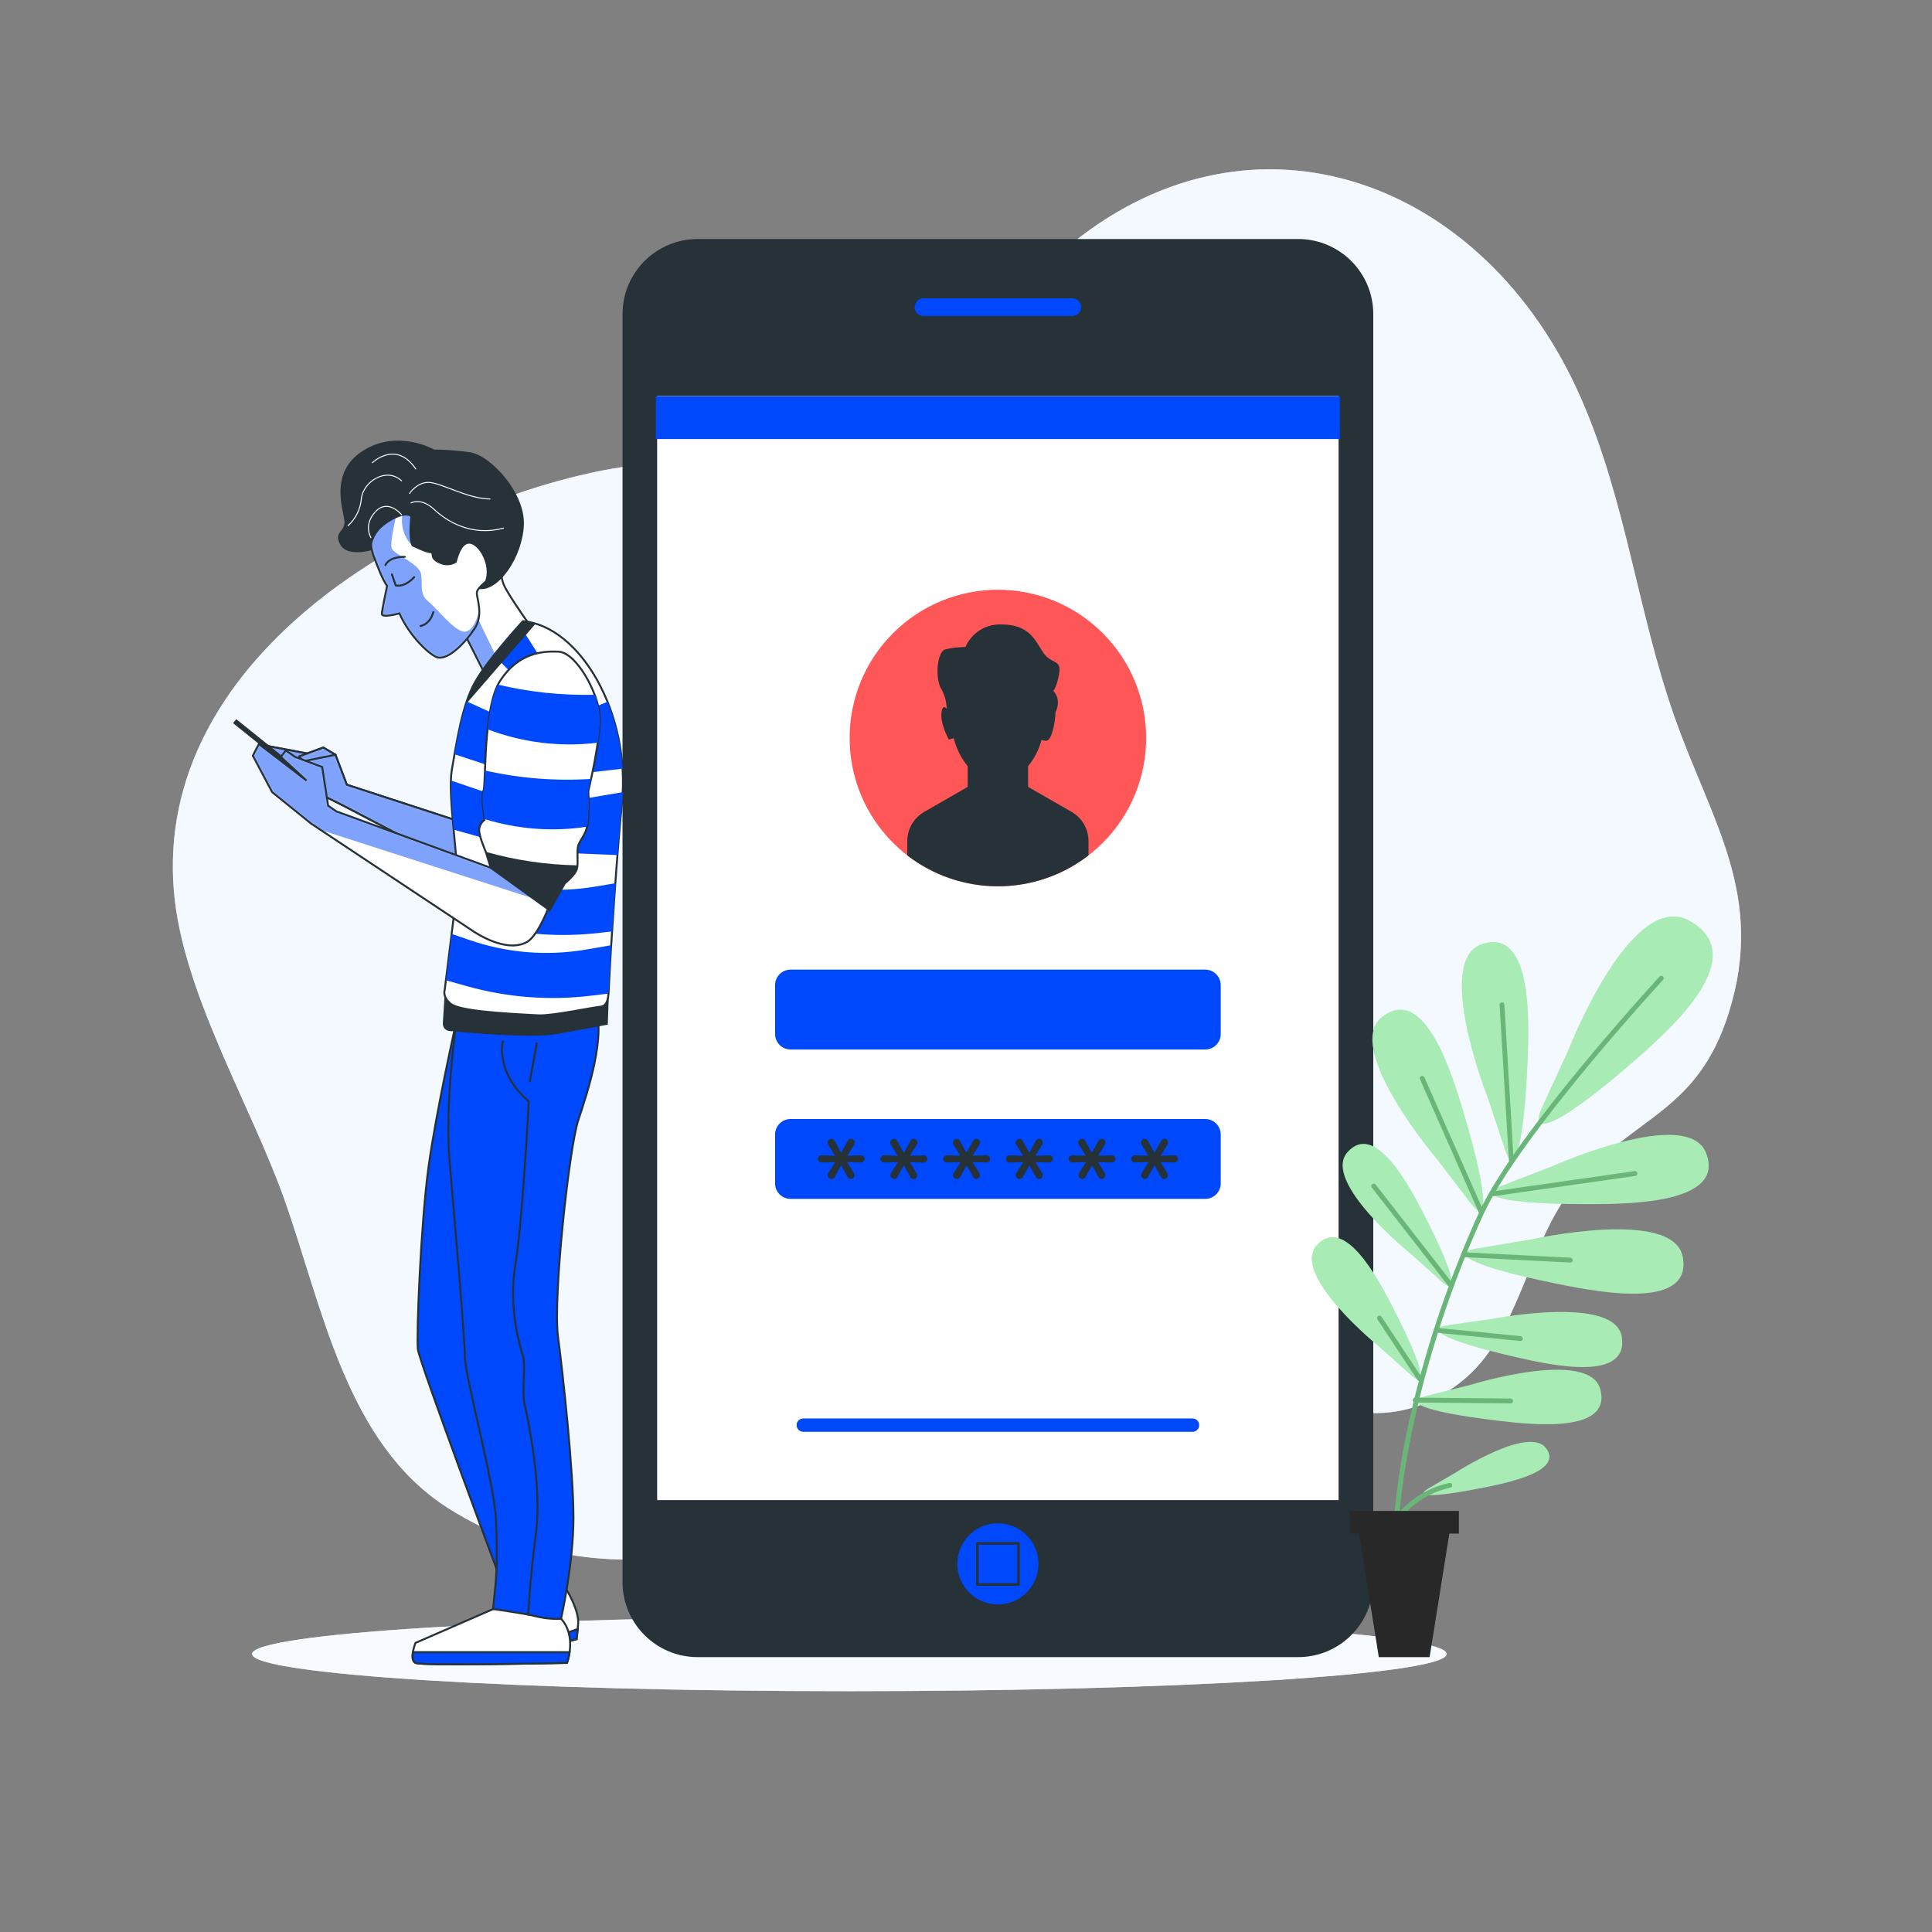 <svg width="1000" height="1000" viewBox="0 0 1000 1000" fill="none" xmlns="http://www.w3.org/2000/svg">
<rect x="0" y="0" width="1000" height="1000" fill="#808080" stroke="none"/>
<path d="M818.26 206C768.5 92.54 649.06 49.82 554.82 126C518.02 155.72 495.06 203.02 450 222C407.72 239.8 354.16 234.56 308.44 244.2C211.08 264.6 80 342 90 461.26C94.38 513.5 129.62 571.52 147.04 620.4C167.04 676.64 179.04 747 231.98 780.62C322.74 838.34 432.22 791.16 513.98 744.62C557.98 719.6 582.2 704.22 629.58 712.8C673.44 720.8 712.94 748.8 755.8 715.58C787.98 690.64 790.64 640.1 817.66 610.42C848.1 576.98 878.96 574.56 894.78 524.3C913.96 463.32 885.7 425.22 866.6 370.74C847.5 316.26 841.7 259.38 818.26 206Z" fill="#D9E6FF"/>
<g opacity="0.7">
<path d="M818.26 206C768.5 92.54 649.06 49.82 554.82 126C518.02 155.72 495.06 203.02 450 222C407.72 239.8 354.16 234.56 308.44 244.2C211.08 264.6 80 342 90 461.26C94.38 513.5 129.62 571.52 147.04 620.4C167.04 676.64 179.04 747 231.98 780.62C322.74 838.34 432.22 791.16 513.98 744.62C557.98 719.6 582.2 704.22 629.58 712.8C673.44 720.8 712.94 748.8 755.8 715.58C787.98 690.64 790.64 640.1 817.66 610.42C848.1 576.98 878.96 574.56 894.78 524.3C913.96 463.32 885.7 425.22 866.6 370.74C847.5 316.26 841.7 259.38 818.26 206Z" fill="white"/>
</g>
<path d="M439.62 875.36C610.364 875.36 748.78 866.737 748.78 856.1C748.78 845.463 610.364 836.84 439.62 836.84C268.876 836.84 130.46 845.463 130.46 856.1C130.46 866.737 268.876 875.36 439.62 875.36Z" fill="#D9E6FF"/>
<path opacity="0.8" d="M439.62 875.36C610.364 875.36 748.78 866.737 748.78 856.1C748.78 845.463 610.364 836.84 439.62 836.84C268.876 836.84 130.46 845.463 130.46 856.1C130.46 866.737 268.876 875.36 439.62 875.36Z" fill="white"/>
<path d="M671.94 123.72H361.08C339.618 123.72 322.22 141.118 322.22 162.58V818.86C322.22 840.322 339.618 857.72 361.08 857.72H671.94C693.402 857.72 710.8 840.322 710.8 818.86V162.58C710.8 141.118 693.402 123.72 671.94 123.72Z" fill="#263238"/>
<path d="M693.52 204.319H339.479V777.119H693.52V204.319Z" fill="white" stroke="#263238" stroke-width="1.337" stroke-miterlimit="10"/>
<path d="M570.773 436.263C600.741 406.295 600.741 357.705 570.773 327.737C540.804 297.768 492.215 297.768 462.246 327.737C432.277 357.705 432.277 406.295 462.246 436.263C492.215 466.232 540.804 466.232 570.773 436.263Z" fill="#FF5757"/>
<path d="M617.259 741.099H415.779C415.326 741.102 414.876 741.015 414.457 740.843C414.037 740.672 413.656 740.419 413.334 740.099C413.012 739.779 412.757 739.399 412.583 738.98C412.409 738.562 412.319 738.113 412.319 737.659C412.317 737.204 412.404 736.753 412.577 736.332C412.75 735.911 413.005 735.529 413.327 735.207C413.649 734.885 414.031 734.63 414.452 734.457C414.873 734.284 415.324 734.197 415.779 734.199H617.259C617.713 734.199 618.162 734.289 618.58 734.463C618.999 734.637 619.379 734.892 619.699 735.214C620.019 735.535 620.272 735.917 620.443 736.337C620.615 736.756 620.702 737.206 620.699 737.659C620.699 738.572 620.337 739.447 619.692 740.092C619.047 740.737 618.172 741.099 617.259 741.099Z" fill="#0048FC"/>
<path d="M623.82 501.88H409.2C404.77 501.88 401.18 505.471 401.18 509.9V535.2C401.18 539.629 404.77 543.22 409.2 543.22H623.82C628.249 543.22 631.84 539.629 631.84 535.2V509.9C631.84 505.471 628.249 501.88 623.82 501.88Z" fill="#0048FC"/>
<path d="M623.82 579.2H409.2C404.77 579.2 401.18 582.791 401.18 587.22V612.52C401.18 616.95 404.77 620.54 409.2 620.54H623.82C628.249 620.54 631.84 616.95 631.84 612.52V587.22C631.84 582.791 628.249 579.2 623.82 579.2Z" fill="#0048FC"/>
<path d="M554.72 420.28L532.14 407.28V396.54C535.41 392.584 537.778 387.964 539.08 383C539.857 383.276 540.675 383.418 541.5 383.42C544.3 383.42 546.08 374.74 546.38 368.54C549.64 361.64 545.2 357.6 545.2 357.6C545.2 357.6 547.04 355.76 548.26 348.38C549.48 341 543.96 344.08 539.66 337.32C535.36 330.56 532.28 323.2 518.16 323.2C514.269 323.072 510.43 324.117 507.142 326.2C503.853 328.284 501.267 331.308 499.72 334.88C496.205 334.893 492.703 335.302 489.28 336.1C484.96 337.32 483.74 351.46 487.42 357C489.067 360.028 489.947 363.413 489.98 366.86C489 365.66 487.98 365.34 487.42 368.06C486.2 374.2 491.12 382.8 491.12 382.8L493.66 382.08C494.94 387.385 497.409 392.329 500.88 396.54V407.28L478.3 420.28C475.663 421.802 473.473 423.992 471.949 426.628C470.426 429.264 469.623 432.255 469.62 435.3V442.74C483.049 453.114 499.54 458.742 516.51 458.742C533.48 458.742 549.971 453.114 563.4 442.74V435.3C563.402 432.254 562.6 429.262 561.076 426.625C559.552 423.988 557.36 421.799 554.72 420.28Z" fill="#263238"/>
<path d="M430.399 610.26C429.882 610.253 429.387 610.045 429.019 609.68C428.823 609.504 428.665 609.288 428.559 609.047C428.452 608.805 428.397 608.544 428.399 608.28C428.405 607.919 428.509 607.567 428.699 607.26L432.299 601.5L425.279 601.72C425.015 601.736 424.75 601.697 424.502 601.604C424.253 601.511 424.028 601.366 423.839 601.18C423.513 600.814 423.333 600.34 423.333 599.85C423.333 599.359 423.513 598.886 423.839 598.52C424.024 598.327 424.248 598.176 424.497 598.08C424.746 597.983 425.013 597.942 425.279 597.96L432.199 598.22L428.639 592.48C428.446 592.167 428.342 591.808 428.339 591.44C428.337 591.176 428.392 590.915 428.499 590.673C428.605 590.432 428.763 590.216 428.959 590.04C429.327 589.675 429.822 589.467 430.339 589.46C430.68 589.462 431.013 589.561 431.3 589.745C431.587 589.929 431.815 590.191 431.959 590.5L435.379 596.68L438.759 590.54C438.92 590.212 439.167 589.935 439.473 589.737C439.78 589.54 440.135 589.43 440.499 589.42C440.752 589.421 441.002 589.475 441.233 589.579C441.463 589.682 441.67 589.832 441.839 590.02C442.206 590.401 442.408 590.911 442.399 591.44C442.398 591.784 442.309 592.121 442.139 592.42L438.519 598.22L445.539 597.96C445.806 597.942 446.073 597.983 446.322 598.08C446.571 598.176 446.795 598.327 446.979 598.52C447.32 598.874 447.507 599.349 447.499 599.84C447.498 600.336 447.313 600.813 446.979 601.18C446.791 601.366 446.565 601.511 446.317 601.604C446.069 601.697 445.804 601.736 445.539 601.72L438.479 601.5L441.999 607.2C442.197 607.518 442.301 607.885 442.299 608.26C442.299 608.79 442.089 609.299 441.714 609.674C441.338 610.049 440.83 610.26 440.299 610.26C439.956 610.255 439.622 610.151 439.338 609.959C439.054 609.767 438.832 609.496 438.699 609.18L435.359 603.18L432.039 609.18C431.892 609.494 431.661 609.76 431.372 609.951C431.082 610.142 430.746 610.249 430.399 610.26Z" fill="#263238"/>
<path d="M462.84 610.26C462.322 610.253 461.827 610.045 461.46 609.68C461.263 609.504 461.106 609.288 460.999 609.047C460.892 608.805 460.838 608.544 460.84 608.28C460.846 607.919 460.95 607.567 461.14 607.26L464.74 601.5L457.74 601.72C457.473 601.732 457.206 601.691 456.955 601.598C456.704 601.505 456.475 601.363 456.28 601.18C456.014 600.906 455.837 600.559 455.772 600.183C455.707 599.807 455.756 599.42 455.914 599.073C456.071 598.726 456.33 598.434 456.655 598.235C456.981 598.037 457.359 597.941 457.74 597.96L464.64 598.22L461.08 592.48C460.886 592.167 460.782 591.808 460.78 591.44C460.778 591.176 460.832 590.915 460.939 590.673C461.046 590.432 461.203 590.216 461.4 590.04C461.767 589.675 462.262 589.467 462.78 589.46C463.121 589.462 463.454 589.561 463.741 589.745C464.027 589.929 464.256 590.191 464.4 590.5L467.82 596.68L471.2 590.54C471.36 590.212 471.607 589.935 471.914 589.737C472.22 589.54 472.575 589.43 472.94 589.42C473.193 589.419 473.444 589.472 473.675 589.575C473.906 589.679 474.112 589.83 474.28 590.02C474.465 590.207 474.612 590.428 474.711 590.672C474.811 590.916 474.861 591.177 474.86 591.44C474.853 591.785 474.756 592.123 474.58 592.42L470.96 598.22L478 598C478.263 597.982 478.527 598.023 478.773 598.12C479.019 598.217 479.24 598.367 479.42 598.56C479.761 598.914 479.948 599.389 479.94 599.88C479.939 600.376 479.753 600.853 479.42 601.22C479.235 601.406 479.013 601.55 478.768 601.643C478.523 601.736 478.261 601.776 478 601.76L470.92 601.54L474.44 607.24C474.637 607.558 474.741 607.925 474.74 608.3C474.74 608.83 474.529 609.339 474.154 609.714C473.779 610.089 473.27 610.3 472.74 610.3C472.397 610.295 472.063 610.191 471.779 609.999C471.494 609.807 471.272 609.536 471.14 609.22L467.8 603.22L464.48 609.22C464.327 609.526 464.094 609.785 463.805 609.968C463.516 610.151 463.182 610.252 462.84 610.26Z" fill="#263238"/>
<path d="M495.3 610.26C494.775 610.258 494.272 610.049 493.9 609.68C493.703 609.504 493.546 609.288 493.439 609.047C493.332 608.805 493.278 608.544 493.28 608.28C493.286 607.919 493.39 607.567 493.58 607.26L497.18 601.5L490.18 601.72C489.803 601.735 489.43 601.637 489.109 601.44C488.787 601.242 488.532 600.953 488.376 600.61C488.219 600.267 488.168 599.885 488.229 599.513C488.291 599.14 488.461 598.795 488.72 598.52C488.909 598.327 489.137 598.178 489.389 598.081C489.641 597.984 489.911 597.943 490.18 597.96L497.08 598.22L493.52 592.48C493.326 592.167 493.222 591.808 493.22 591.44C493.226 591.177 493.284 590.919 493.391 590.678C493.497 590.438 493.65 590.221 493.84 590.04C494.212 589.67 494.715 589.462 495.24 589.46C495.577 589.466 495.906 589.567 496.189 589.751C496.472 589.934 496.697 590.194 496.84 590.5L500.26 596.68L503.64 590.54C503.8 590.212 504.047 589.935 504.354 589.737C504.66 589.54 505.015 589.43 505.38 589.42C505.633 589.419 505.884 589.472 506.115 589.575C506.346 589.679 506.552 589.83 506.72 590.02C506.905 590.207 507.052 590.428 507.151 590.672C507.251 590.916 507.301 591.177 507.3 591.44C507.293 591.785 507.196 592.123 507.02 592.42L503.4 598.22L510.44 597.96C510.699 597.934 510.96 597.964 511.206 598.048C511.453 598.131 511.678 598.267 511.868 598.445C512.057 598.623 512.206 598.84 512.305 599.08C512.404 599.321 512.45 599.58 512.44 599.84C512.444 600.333 512.266 600.81 511.94 601.18C511.751 601.366 511.526 601.511 511.278 601.604C511.029 601.697 510.764 601.737 510.5 601.72L503.44 601.5L506.94 607.2C507.137 607.518 507.241 607.886 507.24 608.26C507.234 608.523 507.176 608.781 507.069 609.022C506.963 609.262 506.81 609.479 506.62 609.66C506.446 609.847 506.236 609.997 506.002 610.1C505.768 610.203 505.515 610.258 505.26 610.26C504.92 610.254 504.589 610.149 504.308 609.957C504.027 609.765 503.809 609.495 503.68 609.18L500.32 603.18L497 609.18C496.85 609.504 496.61 609.778 496.309 609.97C496.007 610.162 495.657 610.262 495.3 610.26Z" fill="#263238"/>
<path d="M527.74 610.26C527.215 610.258 526.712 610.049 526.34 609.68C525.963 609.311 525.747 608.808 525.74 608.28C525.733 607.92 525.831 607.566 526.02 607.26L529.62 601.5L522.62 601.72C522.353 601.732 522.086 601.691 521.835 601.598C521.584 601.505 521.355 601.363 521.16 601.18C520.833 600.814 520.653 600.34 520.653 599.85C520.653 599.36 520.833 598.886 521.16 598.52C521.353 598.333 521.582 598.188 521.833 598.091C522.083 597.995 522.351 597.95 522.62 597.96L529.54 598.22L526 592.48C525.806 592.167 525.702 591.808 525.7 591.44C525.706 591.177 525.764 590.919 525.87 590.678C525.977 590.438 526.129 590.221 526.32 590.04C526.692 589.67 527.195 589.462 527.72 589.46C528.06 589.462 528.394 589.561 528.68 589.745C528.967 589.929 529.196 590.191 529.34 590.5L532.74 596.68L536.12 590.54C536.28 590.212 536.527 589.935 536.834 589.737C537.14 589.54 537.495 589.43 537.86 589.42C538.113 589.419 538.363 589.472 538.594 589.575C538.825 589.679 539.032 589.83 539.2 590.02C539.385 590.207 539.532 590.428 539.631 590.672C539.731 590.916 539.781 591.177 539.78 591.44C539.773 591.785 539.676 592.123 539.5 592.42L535.88 598.22L542.92 597.96C543.178 597.934 543.44 597.964 543.686 598.048C543.932 598.131 544.158 598.267 544.347 598.445C544.537 598.623 544.686 598.84 544.785 599.08C544.884 599.321 544.929 599.58 544.92 599.84C544.924 600.333 544.746 600.81 544.42 601.18C544.231 601.366 544.006 601.511 543.757 601.604C543.509 601.697 543.244 601.737 542.98 601.72L535.92 601.5L539.42 607.2C539.617 607.518 539.721 607.886 539.72 608.26C539.722 608.524 539.667 608.785 539.56 609.027C539.453 609.268 539.296 609.484 539.1 609.66C538.926 609.847 538.715 609.997 538.481 610.1C538.248 610.203 537.995 610.258 537.74 610.26C537.4 610.254 537.069 610.149 536.788 609.957C536.507 609.765 536.289 609.495 536.16 609.18L532.8 603.18L529.48 609.18C529.327 609.51 529.081 609.789 528.772 609.981C528.462 610.173 528.104 610.27 527.74 610.26Z" fill="#263238"/>
<path d="M560.18 610.26C559.655 610.258 559.153 610.049 558.78 609.68C558.47 609.366 558.273 608.959 558.219 608.521C558.164 608.083 558.256 607.64 558.48 607.26L562.06 601.5L555.06 601.72C554.793 601.732 554.526 601.691 554.275 601.598C554.025 601.505 553.795 601.363 553.6 601.18C553.274 600.814 553.094 600.34 553.094 599.85C553.094 599.36 553.274 598.886 553.6 598.52C553.793 598.333 554.022 598.188 554.273 598.091C554.524 597.995 554.792 597.95 555.06 597.96L561.98 598.22L558.42 592.48C558.226 592.167 558.123 591.808 558.12 591.44C558.128 590.912 558.343 590.409 558.72 590.04C559.093 589.67 559.595 589.462 560.12 589.46C560.461 589.462 560.794 589.561 561.081 589.745C561.368 589.929 561.596 590.191 561.74 590.5L565.14 596.68L568.52 590.54C568.68 590.212 568.927 589.935 569.234 589.737C569.541 589.54 569.895 589.43 570.26 589.42C570.516 589.419 570.77 589.471 571.004 589.575C571.238 589.678 571.448 589.83 571.62 590.02C571.987 590.401 572.188 590.911 572.18 591.44C572.173 591.785 572.076 592.123 571.9 592.42L568.28 598.22L575.32 597.96C575.579 597.934 575.84 597.964 576.087 598.048C576.333 598.131 576.558 598.267 576.748 598.445C576.937 598.623 577.087 598.84 577.185 599.08C577.284 599.321 577.33 599.58 577.32 599.84C577.324 600.333 577.146 600.81 576.82 601.18C576.632 601.366 576.406 601.511 576.158 601.604C575.91 601.697 575.645 601.737 575.38 601.72L568.32 601.5L571.82 607.2C572.017 607.518 572.121 607.886 572.12 608.26C572.122 608.524 572.068 608.785 571.961 609.027C571.854 609.268 571.697 609.484 571.5 609.66C571.326 609.847 571.116 609.997 570.882 610.1C570.648 610.203 570.396 610.258 570.14 610.26C569.8 610.254 569.469 610.149 569.188 609.957C568.907 609.765 568.689 609.495 568.56 609.18L565.2 603.18L561.88 609.18C561.73 609.504 561.49 609.778 561.189 609.97C560.887 610.162 560.537 610.262 560.18 610.26Z" fill="#263238"/>
<path d="M592.62 610.26C592.102 610.253 591.608 610.045 591.24 609.68C591.043 609.504 590.886 609.288 590.779 609.047C590.673 608.805 590.618 608.544 590.62 608.28C590.626 607.919 590.73 607.567 590.92 607.26L594.5 601.5L587.5 601.72C587.243 601.739 586.984 601.705 586.741 601.619C586.497 601.533 586.274 601.397 586.086 601.22C585.898 601.044 585.749 600.83 585.648 600.592C585.547 600.354 585.497 600.098 585.5 599.84C585.499 599.595 585.546 599.353 585.639 599.126C585.731 598.9 585.868 598.694 586.04 598.52C586.224 598.327 586.449 598.176 586.698 598.08C586.947 597.983 587.214 597.942 587.48 597.96L594.4 598.22L590.84 592.48C590.647 592.167 590.543 591.808 590.54 591.44C590.548 590.912 590.763 590.409 591.14 590.04C591.513 589.67 592.015 589.462 592.54 589.46C592.881 589.462 593.214 589.561 593.501 589.745C593.788 589.929 594.016 590.191 594.16 590.5L597.56 596.68L600.96 590.54C601.119 590.215 601.363 589.94 601.666 589.743C601.968 589.545 602.319 589.434 602.68 589.42C602.936 589.419 603.19 589.471 603.424 589.575C603.659 589.678 603.868 589.83 604.04 590.02C604.407 590.401 604.609 590.911 604.6 591.44C604.599 591.784 604.51 592.121 604.34 592.42L600.72 598.22L607.74 597.96C608.007 597.942 608.274 597.983 608.523 598.08C608.771 598.176 608.996 598.327 609.18 598.52C609.521 598.874 609.708 599.349 609.7 599.84C609.699 600.336 609.514 600.813 609.18 601.18C608.992 601.366 608.766 601.511 608.518 601.604C608.27 601.697 608.005 601.737 607.74 601.72L600.68 601.5L604.18 607.2C604.377 607.518 604.481 607.886 604.48 608.26C604.473 608.788 604.257 609.291 603.88 609.66C603.516 610.032 603.021 610.247 602.5 610.26C602.16 610.254 601.829 610.149 601.548 609.957C601.268 609.765 601.049 609.495 600.92 609.18L597.56 603.18L594.24 609.18C594.096 609.492 593.869 609.758 593.583 609.949C593.297 610.14 592.964 610.247 592.62 610.26Z" fill="#263238"/>
<g style="mix-blend-mode:multiply">
<path d="M693.52 205.08H339.479V227.26H693.52V205.08Z" fill="#0048FC"/>
</g>
<path d="M555 164.219H478C476.61 164.219 475.277 163.667 474.295 162.684C473.312 161.702 472.76 160.369 472.76 158.979C472.76 157.59 473.312 156.257 474.295 155.274C475.277 154.291 476.61 153.739 478 153.739H555C556.389 153.739 557.722 154.291 558.705 155.274C559.688 156.257 560.24 157.59 560.24 158.979C560.24 160.369 559.688 161.702 558.705 162.684C557.722 163.667 556.389 164.219 555 164.219Z" fill="#0048FC" stroke="#263238" stroke-width="1.337" stroke-linecap="round" stroke-linejoin="round"/>
<path d="M537.5 809.48C537.504 805.325 536.275 801.262 533.969 797.805C531.663 794.349 528.384 791.654 524.546 790.062C520.708 788.47 516.483 788.053 512.408 788.863C508.333 789.672 504.589 791.673 501.651 794.611C498.713 797.549 496.712 801.293 495.903 805.368C495.093 809.443 495.51 813.668 497.102 817.506C498.694 821.344 501.389 824.623 504.845 826.929C508.302 829.235 512.365 830.464 516.52 830.46C522.083 830.455 527.416 828.243 531.349 824.309C535.283 820.376 537.495 815.043 537.5 809.48Z" fill="#0048FC"/>
<path d="M527.16 798.84H505.88V820.12H527.16V798.84Z" fill="#0048FC" stroke="#263238" stroke-width="1.337" stroke-linecap="round" stroke-linejoin="round"/>
<path d="M770 568C770 568 742.12 497.16 766.94 488.74C792.78 479.96 791.64 526.74 790.64 549.54C788.54 598.26 783.16 607.32 779.14 595.42L770 568ZM761.62 623.26C769.28 633.26 771.44 622.9 757.62 576.12C751.14 554.12 737.06 509.62 715.46 526.32C694.72 542.32 744.08 600.32 744.08 600.32L761.62 623.26ZM746.82 663.86C754.12 670.34 754.26 662.16 736.92 628.38C728.78 612.56 711.56 580.54 697.46 596.38C683.92 611.66 730.06 648.8 730.06 648.8L746.82 663.86ZM730.82 712.14C738.12 718.64 738.26 710.44 720.92 676.68C712.78 660.86 695.56 628.82 681.46 644.68C668 660 714 697.14 714 697.14L730.82 712.14ZM777.02 613.86C765.34 618.42 774.62 623.38 823.4 623.24C846.28 623.24 893 622.2 883.04 596.78C873.5 572.36 804.02 603.46 804.02 603.46L777.02 613.86ZM763.72 646.34C751.36 648.48 759.48 655.2 807.32 664.76C829.74 669.26 875.72 677.56 871.02 650.76C866.52 624.92 792.24 641.6 792.24 641.6L763.72 646.34ZM748.84 686C738.32 687.52 745.04 693.38 785.26 702.58C804.12 706.9 842.82 715 839.46 692.14C836.26 670.14 773.06 682.58 773.06 682.58L748.84 686ZM737.54 722.74C727.24 725.36 734.54 730.48 775.54 735.36C794.74 737.64 834.08 741.6 828.34 719.22C822.8 697.74 761.28 716.76 761.28 716.76L737.54 722.74ZM797.82 574C791.82 587.44 804.28 585.4 846.64 548.44C866.48 531.1 906.28 494.82 874.76 476.76C844.5 459.4 811.96 543.16 811.96 543.16L797.82 574ZM739.1 770.6C732.76 774.3 738.98 775.74 768.06 769.94C781.7 767.24 809.44 761.24 800.06 749.4C790.98 738 753.78 762 753.78 762L739.1 770.6Z" fill="#84E296"/>
<path opacity="0.3" d="M770 568C770 568 742.12 497.16 766.94 488.74C792.78 479.96 791.64 526.74 790.64 549.54C788.54 598.26 783.16 607.32 779.14 595.42L770 568ZM761.62 623.26C769.28 633.26 771.44 622.9 757.62 576.12C751.14 554.12 737.06 509.62 715.46 526.32C694.72 542.32 744.08 600.32 744.08 600.32L761.62 623.26ZM746.82 663.86C754.12 670.34 754.26 662.16 736.92 628.38C728.78 612.56 711.56 580.54 697.46 596.38C683.92 611.66 730.06 648.8 730.06 648.8L746.82 663.86ZM730.82 712.14C738.12 718.64 738.26 710.44 720.92 676.68C712.78 660.86 695.56 628.82 681.46 644.68C668 660 714 697.14 714 697.14L730.82 712.14ZM777.02 613.86C765.34 618.42 774.62 623.38 823.4 623.24C846.28 623.24 893 622.2 883.04 596.78C873.5 572.36 804.02 603.46 804.02 603.46L777.02 613.86ZM763.72 646.34C751.36 648.48 759.48 655.2 807.32 664.76C829.74 669.26 875.72 677.56 871.02 650.76C866.52 624.92 792.24 641.6 792.24 641.6L763.72 646.34ZM748.84 686C738.32 687.52 745.04 693.38 785.26 702.58C804.12 706.9 842.82 715 839.46 692.14C836.26 670.14 773.06 682.58 773.06 682.58L748.84 686ZM737.54 722.74C727.24 725.36 734.54 730.48 775.54 735.36C794.74 737.64 834.08 741.6 828.34 719.22C822.8 697.74 761.28 716.76 761.28 716.76L737.54 722.74ZM797.82 574C791.82 587.44 804.28 585.4 846.64 548.44C866.48 531.1 906.28 494.82 874.76 476.76C844.5 459.4 811.96 543.16 811.96 543.16L797.82 574ZM739.1 770.6C732.76 774.3 738.98 775.74 768.06 769.94C781.7 767.24 809.44 761.24 800.06 749.4C790.98 738 753.78 762 753.78 762L739.1 770.6Z" fill="white"/>
<path d="M782.3 600.981L777.44 520.121L782.3 600.981ZM766.92 627.661L736.2 558.121L766.92 627.661ZM846.2 607.441L772.58 618.001L846.2 607.441ZM751 665.141L711.14 614.001L751 665.141ZM758 649.461L812.92 652.221L758 649.461ZM745 688.681L787 692.841L745 688.681ZM734.86 713.601L714 682.221L734.86 713.601ZM732.46 724.681L781.84 725.141L732.46 724.681ZM722.46 817.321C722.791 817.295 723.099 817.14 723.316 816.889C723.533 816.638 723.643 816.312 723.62 815.981C720.48 768.821 738.72 691.581 767.98 628.181C786.68 587.661 859.98 508.021 860.76 507.221C860.996 506.984 861.129 506.664 861.129 506.331C861.129 505.997 860.996 505.677 860.76 505.441C860.645 505.325 860.508 505.232 860.357 505.169C860.206 505.107 860.044 505.074 859.88 505.074C859.717 505.074 859.555 505.107 859.404 505.169C859.253 505.232 859.116 505.325 859 505.441C858.26 506.241 784.66 586.181 765.8 627.061C736 692.001 718 767.841 721.2 816.141C721.225 816.459 721.368 816.757 721.602 816.975C721.835 817.193 722.141 817.317 722.46 817.321ZM782.28 602.221C782.611 602.2 782.921 602.05 783.141 601.803C783.362 601.556 783.477 601.232 783.46 600.901L778.68 520.001C778.673 519.836 778.632 519.674 778.562 519.526C778.491 519.377 778.391 519.243 778.268 519.133C778.145 519.024 778.002 518.939 777.846 518.886C777.69 518.832 777.525 518.81 777.36 518.821C777.03 518.841 776.72 518.991 776.5 519.238C776.279 519.485 776.164 519.81 776.18 520.141L781.04 601.001C781.056 601.319 781.193 601.619 781.424 601.839C781.655 602.059 781.962 602.181 782.28 602.181V602.221ZM767.36 628.801C767.66 628.665 767.895 628.417 768.014 628.111C768.134 627.804 768.129 627.463 768 627.161L737.26 557.621C737.128 557.318 736.881 557.081 736.573 556.961C736.265 556.841 735.923 556.848 735.62 556.981C735.318 557.113 735.081 557.361 734.961 557.668C734.841 557.976 734.848 558.318 734.98 558.621L765.7 628.161C765.797 628.384 765.956 628.574 766.158 628.709C766.36 628.844 766.597 628.917 766.84 628.921C767.047 628.931 767.254 628.89 767.44 628.801H767.36ZM772.68 619.201L846.26 608.681C846.438 608.677 846.613 608.636 846.774 608.56C846.934 608.484 847.077 608.374 847.192 608.239C847.308 608.104 847.393 607.946 847.443 607.776C847.493 607.605 847.507 607.426 847.483 607.25C847.459 607.074 847.397 606.905 847.303 606.754C847.209 606.603 847.084 606.474 846.937 606.375C846.789 606.276 846.622 606.209 846.447 606.179C846.272 606.149 846.093 606.156 845.92 606.201L772.34 616.721C772.012 616.742 771.705 616.893 771.487 617.14C771.27 617.388 771.159 617.712 771.18 618.041C771.202 618.369 771.353 618.676 771.6 618.894C771.848 619.112 772.172 619.222 772.5 619.201H772.68ZM751.7 666.141C751.962 665.935 752.131 665.636 752.173 665.306C752.214 664.976 752.123 664.644 751.92 664.381L712.04 613.141C711.836 612.875 711.535 612.702 711.203 612.659C710.871 612.616 710.536 612.706 710.27 612.911C710.005 613.115 709.832 613.416 709.789 613.748C709.746 614.08 709.836 614.415 710.04 614.681L750 666.001C750.116 666.15 750.265 666.271 750.435 666.354C750.605 666.437 750.791 666.481 750.98 666.481C751.279 666.466 751.563 666.345 751.78 666.141H751.7ZM814.02 652.281C814.031 651.95 813.912 651.628 813.687 651.385C813.462 651.141 813.151 650.996 812.82 650.981L758 648.201C757.692 648.222 757.403 648.355 757.187 648.576C756.971 648.797 756.843 649.089 756.828 649.397C756.814 649.706 756.913 650.009 757.106 650.249C757.3 650.489 757.576 650.65 757.88 650.701L812.8 653.481C813.131 653.491 813.453 653.372 813.697 653.147C813.94 652.923 814.085 652.611 814.1 652.281H814.02ZM788.16 692.961C788.18 692.796 788.166 692.629 788.12 692.47C788.074 692.311 787.996 692.163 787.892 692.034C787.787 691.906 787.658 691.799 787.512 691.721C787.366 691.643 787.205 691.596 787.04 691.581L745.04 687.441C744.877 687.424 744.713 687.44 744.556 687.487C744.399 687.535 744.253 687.613 744.127 687.717C744.001 687.821 743.896 687.949 743.819 688.094C743.743 688.239 743.695 688.397 743.68 688.561C743.652 688.889 743.754 689.215 743.963 689.469C744.173 689.723 744.473 689.885 744.8 689.921L786.8 694.081H786.92C787.243 694.103 787.562 693.998 787.808 693.789C788.055 693.58 788.21 693.283 788.24 692.961H788.16ZM735.46 714.641C735.738 714.457 735.932 714.171 735.999 713.845C736.067 713.519 736.003 713.179 735.82 712.901L715.06 681.521C714.87 681.25 714.583 681.064 714.259 681.001C713.935 680.937 713.598 681.002 713.32 681.181C713.043 681.364 712.849 681.65 712.782 681.976C712.714 682.302 712.778 682.642 712.96 682.921L733.72 714.301C733.839 714.472 733.998 714.613 734.182 714.71C734.367 714.808 734.572 714.859 734.78 714.861C735.051 714.875 735.319 714.798 735.54 714.641H735.46ZM783.1 725.141C783.095 724.811 782.964 724.497 782.733 724.262C782.502 724.027 782.19 723.891 781.86 723.881L732.48 723.421C732.152 723.421 731.836 723.551 731.604 723.784C731.371 724.016 731.24 724.332 731.24 724.661C731.235 724.826 731.263 724.99 731.323 725.144C731.383 725.298 731.474 725.439 731.59 725.557C731.706 725.674 731.845 725.767 731.998 725.83C732.151 725.893 732.315 725.923 732.48 725.921L781.86 726.381C782.029 726.389 782.198 726.363 782.356 726.304C782.515 726.246 782.66 726.156 782.783 726.04C782.906 725.925 783.005 725.785 783.073 725.631C783.142 725.476 783.178 725.31 783.18 725.141H783.1ZM716.84 798.981C716.94 798.761 725.36 775.561 750.68 770.021C751.007 769.949 751.291 769.751 751.471 769.469C751.651 769.188 751.712 768.847 751.64 768.521C751.56 768.201 751.359 767.925 751.079 767.75C750.8 767.574 750.463 767.514 750.14 767.581C723.44 773.421 714.58 797.921 714.48 798.161C714.377 798.476 714.401 798.82 714.547 799.118C714.692 799.417 714.948 799.647 715.26 799.761H715.66C715.926 799.784 716.193 799.72 716.42 799.58C716.647 799.439 716.822 799.229 716.92 798.981H716.84ZM722.46 817.321C722.791 817.295 723.099 817.14 723.316 816.889C723.533 816.638 723.643 816.312 723.62 815.981C720.48 768.821 738.72 691.581 767.98 628.181C786.68 587.661 859.98 508.021 860.76 507.221C860.996 506.984 861.129 506.664 861.129 506.331C861.129 505.997 860.996 505.677 860.76 505.441C860.645 505.325 860.508 505.232 860.357 505.169C860.206 505.107 860.044 505.074 859.88 505.074C859.717 505.074 859.555 505.107 859.404 505.169C859.253 505.232 859.116 505.325 859 505.441C858.26 506.241 784.66 586.181 765.8 627.061C736 692.001 718 767.841 721.2 816.141C721.225 816.459 721.368 816.757 721.602 816.975C721.835 817.193 722.141 817.317 722.46 817.321ZM782.28 602.221C782.611 602.2 782.921 602.05 783.141 601.803C783.362 601.556 783.477 601.232 783.46 600.901L778.68 520.001C778.673 519.836 778.632 519.674 778.562 519.526C778.491 519.377 778.391 519.243 778.268 519.133C778.145 519.024 778.002 518.939 777.846 518.886C777.69 518.832 777.525 518.81 777.36 518.821C777.03 518.841 776.72 518.991 776.5 519.238C776.279 519.485 776.164 519.81 776.18 520.141L781.04 601.001C781.056 601.319 781.193 601.619 781.424 601.839C781.655 602.059 781.962 602.181 782.28 602.181V602.221ZM767.36 628.801C767.66 628.665 767.895 628.417 768.014 628.111C768.134 627.804 768.129 627.463 768 627.161L737.26 557.621C737.128 557.318 736.881 557.081 736.573 556.961C736.265 556.841 735.923 556.848 735.62 556.981C735.318 557.113 735.081 557.361 734.961 557.668C734.841 557.976 734.848 558.318 734.98 558.621L765.7 628.161C765.797 628.384 765.956 628.574 766.158 628.709C766.36 628.844 766.597 628.917 766.84 628.921C767.047 628.931 767.254 628.89 767.44 628.801H767.36ZM772.68 619.201L846.26 608.681C846.438 608.677 846.613 608.636 846.774 608.56C846.934 608.484 847.077 608.374 847.192 608.239C847.308 608.104 847.393 607.946 847.443 607.776C847.493 607.605 847.507 607.426 847.483 607.25C847.459 607.074 847.397 606.905 847.303 606.754C847.209 606.603 847.084 606.474 846.937 606.375C846.789 606.276 846.622 606.209 846.447 606.179C846.272 606.149 846.093 606.156 845.92 606.201L772.34 616.721C772.012 616.742 771.705 616.893 771.487 617.14C771.27 617.388 771.159 617.712 771.18 618.041C771.202 618.369 771.353 618.676 771.6 618.894C771.848 619.112 772.172 619.222 772.5 619.201H772.68ZM751.7 666.141C751.962 665.935 752.131 665.636 752.173 665.306C752.214 664.976 752.123 664.644 751.92 664.381L712.04 613.141C711.939 613.009 711.813 612.899 711.67 612.817C711.526 612.734 711.367 612.68 711.203 612.659C711.039 612.638 710.872 612.649 710.712 612.692C710.552 612.735 710.402 612.809 710.27 612.911C710.139 613.012 710.029 613.138 709.946 613.281C709.864 613.425 709.81 613.584 709.789 613.748C709.767 613.912 709.779 614.079 709.822 614.239C709.865 614.399 709.939 614.549 710.04 614.681L750 666.001C750.116 666.15 750.265 666.271 750.435 666.354C750.605 666.437 750.791 666.481 750.98 666.481C751.279 666.466 751.563 666.345 751.78 666.141H751.7ZM814.02 652.281C814.031 651.95 813.912 651.628 813.687 651.385C813.462 651.141 813.151 650.996 812.82 650.981L758 648.201C757.692 648.222 757.403 648.355 757.187 648.576C756.971 648.797 756.843 649.089 756.828 649.397C756.814 649.706 756.913 650.009 757.106 650.249C757.3 650.489 757.576 650.65 757.88 650.701L812.8 653.481C813.131 653.491 813.453 653.372 813.697 653.147C813.94 652.923 814.085 652.611 814.1 652.281H814.02ZM788.16 692.961C788.18 692.796 788.166 692.629 788.12 692.47C788.074 692.311 787.996 692.163 787.892 692.034C787.787 691.906 787.658 691.799 787.512 691.721C787.366 691.643 787.205 691.596 787.04 691.581L745.04 687.441C744.877 687.424 744.713 687.44 744.556 687.487C744.399 687.535 744.253 687.613 744.127 687.717C744.001 687.821 743.896 687.949 743.819 688.094C743.743 688.239 743.695 688.397 743.68 688.561C743.652 688.889 743.754 689.215 743.963 689.469C744.173 689.723 744.473 689.885 744.8 689.921L786.8 694.081H786.92C787.243 694.103 787.562 693.998 787.808 693.789C788.055 693.58 788.21 693.283 788.24 692.961H788.16ZM735.46 714.641C735.738 714.457 735.932 714.171 735.999 713.845C736.067 713.519 736.003 713.179 735.82 712.901L715.06 681.521C714.87 681.25 714.583 681.064 714.259 681.001C713.935 680.937 713.598 681.002 713.32 681.181C713.043 681.364 712.849 681.65 712.782 681.976C712.714 682.302 712.778 682.642 712.96 682.921L733.72 714.301C733.839 714.472 733.998 714.613 734.182 714.71C734.367 714.808 734.572 714.859 734.78 714.861C735.051 714.875 735.319 714.798 735.54 714.641H735.46ZM783.1 725.141C783.095 724.811 782.964 724.497 782.733 724.262C782.502 724.027 782.19 723.891 781.86 723.881L732.48 723.421C732.152 723.421 731.836 723.551 731.604 723.784C731.371 724.016 731.24 724.332 731.24 724.661C731.235 724.826 731.263 724.99 731.323 725.144C731.383 725.298 731.474 725.439 731.59 725.557C731.706 725.674 731.845 725.767 731.998 725.83C732.151 725.893 732.315 725.923 732.48 725.921L781.86 726.381C782.029 726.389 782.198 726.363 782.356 726.304C782.515 726.246 782.66 726.156 782.783 726.04C782.906 725.925 783.005 725.785 783.073 725.631C783.142 725.476 783.178 725.31 783.18 725.141H783.1ZM716.84 798.981C716.94 798.761 725.36 775.561 750.68 770.021C751.007 769.949 751.291 769.751 751.471 769.469C751.651 769.188 751.712 768.847 751.64 768.521C751.56 768.201 751.359 767.925 751.079 767.75C750.8 767.574 750.463 767.514 750.14 767.581C723.44 773.421 714.58 797.921 714.48 798.161C714.377 798.476 714.401 798.82 714.547 799.118C714.692 799.417 714.948 799.647 715.26 799.761H715.66C715.926 799.784 716.193 799.72 716.42 799.58C716.647 799.439 716.822 799.229 716.92 798.981H716.84Z" fill="#84E296"/>
<path opacity="0.2" d="M782.3 600.981L777.44 520.121L782.3 600.981ZM766.92 627.661L736.2 558.121L766.92 627.661ZM846.2 607.441L772.58 618.001L846.2 607.441ZM751 665.141L711.14 614.001L751 665.141ZM758 649.461L812.92 652.221L758 649.461ZM745 688.681L787 692.841L745 688.681ZM734.86 713.601L714 682.221L734.86 713.601ZM732.46 724.681L781.84 725.141L732.46 724.681ZM722.46 817.321C722.791 817.295 723.099 817.14 723.316 816.889C723.533 816.638 723.643 816.312 723.62 815.981C720.48 768.821 738.72 691.581 767.98 628.181C786.68 587.661 859.98 508.021 860.76 507.221C860.996 506.984 861.129 506.664 861.129 506.331C861.129 505.997 860.996 505.677 860.76 505.441C860.645 505.325 860.508 505.232 860.357 505.169C860.206 505.107 860.044 505.074 859.88 505.074C859.717 505.074 859.555 505.107 859.404 505.169C859.253 505.232 859.116 505.325 859 505.441C858.26 506.241 784.66 586.181 765.8 627.061C736 692.001 718 767.841 721.2 816.141C721.225 816.459 721.368 816.757 721.602 816.975C721.835 817.193 722.141 817.317 722.46 817.321ZM782.28 602.221C782.611 602.2 782.921 602.05 783.141 601.803C783.362 601.556 783.477 601.232 783.46 600.901L778.68 520.001C778.673 519.836 778.632 519.674 778.562 519.526C778.491 519.377 778.391 519.243 778.268 519.133C778.145 519.024 778.002 518.939 777.846 518.886C777.69 518.832 777.525 518.81 777.36 518.821C777.03 518.841 776.72 518.991 776.5 519.238C776.279 519.485 776.164 519.81 776.18 520.141L781.04 601.001C781.056 601.319 781.193 601.619 781.424 601.839C781.655 602.059 781.962 602.181 782.28 602.181V602.221ZM767.36 628.801C767.66 628.665 767.895 628.417 768.014 628.111C768.134 627.804 768.129 627.463 768 627.161L737.26 557.621C737.128 557.318 736.881 557.081 736.573 556.961C736.265 556.841 735.923 556.848 735.62 556.981C735.318 557.113 735.081 557.361 734.961 557.668C734.841 557.976 734.848 558.318 734.98 558.621L765.7 628.161C765.797 628.384 765.956 628.574 766.158 628.709C766.36 628.844 766.597 628.917 766.84 628.921C767.047 628.931 767.254 628.89 767.44 628.801H767.36ZM772.68 619.201L846.26 608.681C846.438 608.677 846.613 608.636 846.774 608.56C846.934 608.484 847.077 608.374 847.192 608.239C847.308 608.104 847.393 607.946 847.443 607.776C847.493 607.605 847.507 607.426 847.483 607.25C847.459 607.074 847.397 606.905 847.303 606.754C847.209 606.603 847.084 606.474 846.937 606.375C846.789 606.276 846.622 606.209 846.447 606.179C846.272 606.149 846.093 606.156 845.92 606.201L772.34 616.721C772.012 616.742 771.705 616.893 771.487 617.14C771.27 617.388 771.159 617.712 771.18 618.041C771.202 618.369 771.353 618.676 771.6 618.894C771.848 619.112 772.172 619.222 772.5 619.201H772.68ZM751.7 666.141C751.962 665.935 752.131 665.636 752.173 665.306C752.214 664.976 752.123 664.644 751.92 664.381L712.04 613.141C711.836 612.875 711.535 612.702 711.203 612.659C710.871 612.616 710.536 612.706 710.27 612.911C710.005 613.115 709.832 613.416 709.789 613.748C709.746 614.08 709.836 614.415 710.04 614.681L750 666.001C750.116 666.15 750.265 666.271 750.435 666.354C750.605 666.437 750.791 666.481 750.98 666.481C751.279 666.466 751.563 666.345 751.78 666.141H751.7ZM814.02 652.281C814.031 651.95 813.912 651.628 813.687 651.385C813.462 651.141 813.151 650.996 812.82 650.981L758 648.201C757.692 648.222 757.403 648.355 757.187 648.576C756.971 648.797 756.843 649.089 756.828 649.397C756.814 649.706 756.913 650.009 757.106 650.249C757.3 650.489 757.576 650.65 757.88 650.701L812.8 653.481C813.131 653.491 813.453 653.372 813.697 653.147C813.94 652.923 814.085 652.611 814.1 652.281H814.02ZM788.16 692.961C788.18 692.796 788.166 692.629 788.12 692.47C788.074 692.311 787.996 692.163 787.892 692.034C787.787 691.906 787.658 691.799 787.512 691.721C787.366 691.643 787.205 691.596 787.04 691.581L745.04 687.441C744.877 687.424 744.713 687.44 744.556 687.487C744.399 687.535 744.253 687.613 744.127 687.717C744.001 687.821 743.896 687.949 743.819 688.094C743.743 688.239 743.695 688.397 743.68 688.561C743.652 688.889 743.754 689.215 743.963 689.469C744.173 689.723 744.473 689.885 744.8 689.921L786.8 694.081H786.92C787.243 694.103 787.562 693.998 787.808 693.789C788.055 693.58 788.21 693.283 788.24 692.961H788.16ZM735.46 714.641C735.738 714.457 735.932 714.171 735.999 713.845C736.067 713.519 736.003 713.179 735.82 712.901L715.06 681.521C714.87 681.25 714.583 681.064 714.259 681.001C713.935 680.937 713.598 681.002 713.32 681.181C713.043 681.364 712.849 681.65 712.782 681.976C712.714 682.302 712.778 682.642 712.96 682.921L733.72 714.301C733.839 714.472 733.998 714.613 734.182 714.71C734.367 714.808 734.572 714.859 734.78 714.861C735.051 714.875 735.319 714.798 735.54 714.641H735.46ZM783.1 725.141C783.095 724.811 782.964 724.497 782.733 724.262C782.502 724.027 782.19 723.891 781.86 723.881L732.48 723.421C732.152 723.421 731.836 723.551 731.604 723.784C731.371 724.016 731.24 724.332 731.24 724.661C731.235 724.826 731.263 724.99 731.323 725.144C731.383 725.298 731.474 725.439 731.59 725.557C731.706 725.674 731.845 725.767 731.998 725.83C732.151 725.893 732.315 725.923 732.48 725.921L781.86 726.381C782.029 726.389 782.198 726.363 782.356 726.304C782.515 726.246 782.66 726.156 782.783 726.04C782.906 725.925 783.005 725.785 783.073 725.631C783.142 725.476 783.178 725.31 783.18 725.141H783.1ZM716.84 798.981C716.94 798.761 725.36 775.561 750.68 770.021C751.007 769.949 751.291 769.751 751.471 769.469C751.651 769.188 751.712 768.847 751.64 768.521C751.56 768.201 751.359 767.925 751.079 767.75C750.8 767.574 750.463 767.514 750.14 767.581C723.44 773.421 714.58 797.921 714.48 798.161C714.377 798.476 714.401 798.82 714.547 799.118C714.692 799.417 714.948 799.647 715.26 799.761H715.66C715.926 799.784 716.193 799.72 716.42 799.58C716.647 799.439 716.822 799.229 716.92 798.981H716.84ZM722.46 817.321C722.791 817.295 723.099 817.14 723.316 816.889C723.533 816.638 723.643 816.312 723.62 815.981C720.48 768.821 738.72 691.581 767.98 628.181C786.68 587.661 859.98 508.021 860.76 507.221C860.996 506.984 861.129 506.664 861.129 506.331C861.129 505.997 860.996 505.677 860.76 505.441C860.645 505.325 860.508 505.232 860.357 505.169C860.206 505.107 860.044 505.074 859.88 505.074C859.717 505.074 859.555 505.107 859.404 505.169C859.253 505.232 859.116 505.325 859 505.441C858.26 506.241 784.66 586.181 765.8 627.061C736 692.001 718 767.841 721.2 816.141C721.225 816.459 721.368 816.757 721.602 816.975C721.835 817.193 722.141 817.317 722.46 817.321ZM782.28 602.221C782.611 602.2 782.921 602.05 783.141 601.803C783.362 601.556 783.477 601.232 783.46 600.901L778.68 520.001C778.673 519.836 778.632 519.674 778.562 519.526C778.491 519.377 778.391 519.243 778.268 519.133C778.145 519.024 778.002 518.939 777.846 518.886C777.69 518.832 777.525 518.81 777.36 518.821C777.03 518.841 776.72 518.991 776.5 519.238C776.279 519.485 776.164 519.81 776.18 520.141L781.04 601.001C781.056 601.319 781.193 601.619 781.424 601.839C781.655 602.059 781.962 602.181 782.28 602.181V602.221ZM767.36 628.801C767.66 628.665 767.895 628.417 768.014 628.111C768.134 627.804 768.129 627.463 768 627.161L737.26 557.621C737.128 557.318 736.881 557.081 736.573 556.961C736.265 556.841 735.923 556.848 735.62 556.981C735.318 557.113 735.081 557.361 734.961 557.668C734.841 557.976 734.848 558.318 734.98 558.621L765.7 628.161C765.797 628.384 765.956 628.574 766.158 628.709C766.36 628.844 766.597 628.917 766.84 628.921C767.047 628.931 767.254 628.89 767.44 628.801H767.36ZM772.68 619.201L846.26 608.681C846.438 608.677 846.613 608.636 846.774 608.56C846.934 608.484 847.077 608.374 847.192 608.239C847.308 608.104 847.393 607.946 847.443 607.776C847.493 607.605 847.507 607.426 847.483 607.25C847.459 607.074 847.397 606.905 847.303 606.754C847.209 606.603 847.084 606.474 846.937 606.375C846.789 606.276 846.622 606.209 846.447 606.179C846.272 606.149 846.093 606.156 845.92 606.201L772.34 616.721C772.012 616.742 771.705 616.893 771.487 617.14C771.27 617.388 771.159 617.712 771.18 618.041C771.202 618.369 771.353 618.676 771.6 618.894C771.848 619.112 772.172 619.222 772.5 619.201H772.68ZM751.7 666.141C751.962 665.935 752.131 665.636 752.173 665.306C752.214 664.976 752.123 664.644 751.92 664.381L712.04 613.141C711.939 613.009 711.813 612.899 711.67 612.817C711.526 612.734 711.367 612.68 711.203 612.659C711.039 612.638 710.872 612.649 710.712 612.692C710.552 612.735 710.402 612.809 710.27 612.911C710.139 613.012 710.029 613.138 709.946 613.281C709.864 613.425 709.81 613.584 709.789 613.748C709.767 613.912 709.779 614.079 709.822 614.239C709.865 614.399 709.939 614.549 710.04 614.681L750 666.001C750.116 666.15 750.265 666.271 750.435 666.354C750.605 666.437 750.791 666.481 750.98 666.481C751.279 666.466 751.563 666.345 751.78 666.141H751.7ZM814.02 652.281C814.031 651.95 813.912 651.628 813.687 651.385C813.462 651.141 813.151 650.996 812.82 650.981L758 648.201C757.692 648.222 757.403 648.355 757.187 648.576C756.971 648.797 756.843 649.089 756.828 649.397C756.814 649.706 756.913 650.009 757.106 650.249C757.3 650.489 757.576 650.65 757.88 650.701L812.8 653.481C813.131 653.491 813.453 653.372 813.697 653.147C813.94 652.923 814.085 652.611 814.1 652.281H814.02ZM788.16 692.961C788.18 692.796 788.166 692.629 788.12 692.47C788.074 692.311 787.996 692.163 787.892 692.034C787.787 691.906 787.658 691.799 787.512 691.721C787.366 691.643 787.205 691.596 787.04 691.581L745.04 687.441C744.877 687.424 744.713 687.44 744.556 687.487C744.399 687.535 744.253 687.613 744.127 687.717C744.001 687.821 743.896 687.949 743.819 688.094C743.743 688.239 743.695 688.397 743.68 688.561C743.652 688.889 743.754 689.215 743.963 689.469C744.173 689.723 744.473 689.885 744.8 689.921L786.8 694.081H786.92C787.243 694.103 787.562 693.998 787.808 693.789C788.055 693.58 788.21 693.283 788.24 692.961H788.16ZM735.46 714.641C735.738 714.457 735.932 714.171 735.999 713.845C736.067 713.519 736.003 713.179 735.82 712.901L715.06 681.521C714.87 681.25 714.583 681.064 714.259 681.001C713.935 680.937 713.598 681.002 713.32 681.181C713.043 681.364 712.849 681.65 712.782 681.976C712.714 682.302 712.778 682.642 712.96 682.921L733.72 714.301C733.839 714.472 733.998 714.613 734.182 714.71C734.367 714.808 734.572 714.859 734.78 714.861C735.051 714.875 735.319 714.798 735.54 714.641H735.46ZM783.1 725.141C783.095 724.811 782.964 724.497 782.733 724.262C782.502 724.027 782.19 723.891 781.86 723.881L732.48 723.421C732.152 723.421 731.836 723.551 731.604 723.784C731.371 724.016 731.24 724.332 731.24 724.661C731.235 724.826 731.263 724.99 731.323 725.144C731.383 725.298 731.474 725.439 731.59 725.557C731.706 725.674 731.845 725.767 731.998 725.83C732.151 725.893 732.315 725.923 732.48 725.921L781.86 726.381C782.029 726.389 782.198 726.363 782.356 726.304C782.515 726.246 782.66 726.156 782.783 726.04C782.906 725.925 783.005 725.785 783.073 725.631C783.142 725.476 783.178 725.31 783.18 725.141H783.1ZM716.84 798.981C716.94 798.761 725.36 775.561 750.68 770.021C751.007 769.949 751.291 769.751 751.471 769.469C751.651 769.188 751.712 768.847 751.64 768.521C751.56 768.201 751.359 767.925 751.079 767.75C750.8 767.574 750.463 767.514 750.14 767.581C723.44 773.421 714.58 797.921 714.48 798.161C714.377 798.476 714.401 798.82 714.547 799.118C714.692 799.417 714.948 799.647 715.26 799.761H715.66C715.926 799.784 716.193 799.72 716.42 799.58C716.647 799.439 716.822 799.229 716.92 798.981H716.84Z" fill="black"/>
<path d="M755.12 782.061H698.5V793.781H703.44L713.66 857.721H739.96L750.18 793.781H755.12V782.061Z" fill="#282828"/>
<path d="M245.359 427.66L179.499 406.16L173.639 390.68L160.259 390.26L135.979 385.66L138.899 390.68L169.46 412.86L176.999 416.62L245.88 452.6L245.359 427.66Z" fill="white" stroke="#263238" stroke-width="1.004" stroke-miterlimit="10"/>
<path d="M173.639 390.68L167.359 386.92L154.819 391.52L156.899 394.02L173.639 390.68Z" fill="white" stroke="#263238" stroke-width="1.004" stroke-linejoin="round"/>
<path d="M245.359 427.66L179.499 406.16L173.639 390.68L160.259 390.26L135.979 385.66L138.899 390.68L169.46 412.86L176.999 416.62L245.88 452.6L245.359 427.66Z" fill="white"/>
<mask id="mask0_20_742" style="mask-type:luminance" maskUnits="userSpaceOnUse" x="135" y="385" width="111" height="68">
<path d="M245.359 427.66L179.499 406.16L173.639 390.68L160.259 390.26L135.979 385.66L138.899 390.68L169.46 412.86L176.999 416.62L245.88 452.6L245.359 427.66Z" fill="white"/>
</mask>
<g mask="url(#mask0_20_742)">
<path opacity="0.5" d="M245.359 427.66L179.499 406.16L173.639 390.68L160.259 390.26L135.979 385.66L138.899 390.68L169.46 412.86L176.999 416.62L245.88 452.6L245.359 427.66Z" fill="#0048FC" stroke="#263238" stroke-width="1.004" stroke-miterlimit="10"/>
</g>
<path d="M245.359 427.66L179.499 406.16L173.639 390.68L160.259 390.26L135.979 385.66L138.899 390.68L169.46 412.86L176.999 416.62L245.88 452.6L245.359 427.66Z" stroke="#263238" stroke-width="1.004" stroke-miterlimit="10"/>
<path d="M173.639 390.68L167.359 386.92L154.819 391.52L156.899 394.02L173.639 390.68Z" fill="white"/>
<mask id="mask1_20_742" style="mask-type:luminance" maskUnits="userSpaceOnUse" x="154" y="386" width="20" height="9">
<path d="M173.639 390.68L167.359 386.92L154.819 391.52L156.899 394.02L173.639 390.68Z" fill="white"/>
</mask>
<g mask="url(#mask1_20_742)">
<path opacity="0.5" d="M173.639 390.68L167.359 386.92L154.819 391.52L156.899 394.02L173.639 390.68Z" fill="#0048FC" stroke="#263238" stroke-width="1.004" stroke-linejoin="round"/>
</g>
<path d="M173.639 390.68L167.359 386.92L154.819 391.52L156.899 394.02L173.639 390.68Z" stroke="#263238" stroke-width="1.004" stroke-linejoin="round"/>
<path d="M259.339 288.12C259.339 288.12 258.319 297.12 260.859 302.9C263.399 308.68 277.5 328.26 277.5 328.26L251.179 349.36C251.179 349.36 240.259 327.36 238.179 323.8C236.099 320.24 233.6 304.92 240.38 293.94C247.16 282.96 256.919 280 259.339 288.12Z" fill="white"/>
<mask id="mask2_20_742" style="mask-type:luminance" maskUnits="userSpaceOnUse" x="235" y="283" width="43" height="67">
<path d="M259.339 288.12C259.339 288.12 258.319 297.12 260.859 302.9C263.399 308.68 277.5 328.26 277.5 328.26L251.179 349.36C251.179 349.36 240.259 327.36 238.179 323.8C236.099 320.24 233.6 304.92 240.38 293.94C247.16 282.96 256.919 280 259.339 288.12Z" fill="white"/>
</mask>
<g mask="url(#mask2_20_742)">
<g style="mix-blend-mode:multiply" opacity="0.5">
<path d="M245.82 317.039L257.24 340.719L251.16 349.379L239.68 328.879L245.82 317.039Z" fill="#0048FC"/>
</g>
</g>
<path d="M259.339 288.12C259.339 288.12 258.319 297.12 260.859 302.9C263.399 308.68 277.5 328.26 277.5 328.26L251.179 349.36C251.179 349.36 240.259 327.36 238.179 323.8C236.099 320.24 233.6 304.92 240.38 293.94C247.16 282.96 256.919 280 259.339 288.12Z" stroke="#263238" stroke-width="1.004" stroke-miterlimit="10"/>
<path d="M267.499 271.639C265.879 261.639 254.419 241.299 236.239 242.079C224.439 242.599 218.919 244.979 213.799 247.879C209.626 250.338 205.736 253.249 202.199 256.559C193.319 267.219 190.199 270.139 191.919 278.299C191.778 281.554 192.288 284.804 193.419 287.859C196.139 295.119 197.999 299.859 200.359 303.319C199.639 306.699 197.759 315.619 197.659 317.659C197.559 319.699 203.659 318.279 206.739 317.499C212.459 330.299 222.939 339.179 226.199 340.199C231.879 341.979 240.859 332.639 245.619 325.399C250.379 318.159 246.779 310.019 246.799 306.779C246.819 303.539 257.499 296.419 261.459 294.159C265.419 291.899 269.099 281.619 267.499 271.639Z" fill="white"/>
<mask id="mask3_20_742" style="mask-type:luminance" maskUnits="userSpaceOnUse" x="191" y="242" width="77" height="99">
<path d="M267.499 271.639C265.879 261.639 254.419 241.299 236.239 242.079C224.439 242.599 218.919 244.979 213.799 247.879C209.626 250.338 205.736 253.249 202.199 256.559C193.319 267.219 190.199 270.139 191.919 278.299C191.778 281.554 192.288 284.804 193.419 287.859C196.139 295.119 197.999 299.859 200.359 303.319C199.639 306.699 197.759 315.619 197.659 317.659C197.559 319.699 203.659 318.279 206.739 317.499C212.459 330.299 222.939 339.179 226.199 340.199C231.879 341.979 240.859 332.639 245.619 325.399C250.379 318.159 246.779 310.019 246.799 306.779C246.819 303.539 257.499 296.419 261.459 294.159C265.419 291.899 269.099 281.619 267.499 271.639Z" fill="white"/>
</mask>
<g mask="url(#mask3_20_742)">
<g style="mix-blend-mode:multiply" opacity="0.5">
<path d="M191.999 278.299C191.858 281.554 192.368 284.804 193.499 287.859C196.219 295.119 198.079 299.86 200.439 303.32C199.719 306.7 197.839 315.619 197.739 317.66C197.639 319.7 203.739 318.279 206.819 317.499C212.539 330.299 223.019 339.18 226.279 340.2C231.959 341.98 240.939 332.639 245.699 325.399C246.888 323.592 247.66 321.542 247.959 319.399C247.699 318.459 247.519 317.88 247.519 317.88C247.519 317.88 244.839 328.179 239.519 326.839C234.199 325.499 226.059 314.84 221.519 311.16C216.979 307.479 218.839 302.639 217.939 297.16C217.039 291.68 203.599 286.859 202.699 283.719C201.799 280.579 204.939 267.579 204.939 267.579C204.939 267.579 210.039 260.779 208.939 263.579C208.161 266.007 207.879 268.567 208.11 271.105C208.34 273.644 209.077 276.111 210.279 278.359C211.122 280.134 212.459 281.627 214.13 282.659C215.801 283.691 217.735 284.219 219.699 284.179L224.579 259.999L214.279 251.479L202.279 256.48C193.319 267.22 190.259 270.139 191.999 278.299Z" fill="#0048FC"/>
</g>
</g>
<path d="M267.499 271.639C265.879 261.639 254.419 241.299 236.239 242.079C224.439 242.599 218.919 244.979 213.799 247.879C209.626 250.338 205.736 253.249 202.199 256.559C193.319 267.219 190.199 270.139 191.919 278.299C191.778 281.554 192.288 284.804 193.419 287.859C196.139 295.119 197.999 299.859 200.359 303.319C199.639 306.699 197.759 315.619 197.659 317.659C197.559 319.699 203.659 318.279 206.739 317.499C212.459 330.299 222.939 339.179 226.199 340.199C231.879 341.979 240.859 332.639 245.619 325.399C250.379 318.159 246.779 310.019 246.799 306.779C246.819 303.539 257.499 296.419 261.459 294.159C265.419 291.899 269.099 281.619 267.499 271.639Z" stroke="#263238" stroke-miterlimit="10"/>
<path d="M202.84 297.279L204.84 302.999C204.84 302.999 209.14 304.419 214.38 298.699" stroke="#263238" stroke-miterlimit="10" stroke-linecap="round"/>
<path d="M217.619 324C217.619 324 222.379 323.52 224.299 316.84" stroke="#263238" stroke-miterlimit="10" stroke-linecap="round"/>
<path d="M199.5 292.5C199.5 292.5 200.92 288.2 209.5 288.2" stroke="#263238" stroke-miterlimit="10" stroke-linecap="round"/>
<path d="M243.479 234.12C237.245 233.223 230.958 232.742 224.659 232.68C224.659 232.68 205.819 221.82 187.719 233.4C169.619 244.98 178.319 265.26 178.319 270.32C178.319 275.38 172.519 275.4 176.139 281.92C179.759 288.44 191.999 284.84 191.999 284.84C192.129 282.381 192.779 279.977 193.906 277.788C195.033 275.598 196.613 273.673 198.539 272.14C205.059 267.08 210.259 265.98 212.419 267.44C212.419 267.44 210.979 278.3 213.139 282.64C213.139 282.64 220.379 286.26 222.559 286.26C224.739 286.26 221.139 289.32 228.359 292.04C229.675 292.512 231.082 292.673 232.47 292.51C233.858 292.347 235.189 291.864 236.359 291.1C237.419 286.7 239.739 280.08 244.059 281.62C250.399 283.88 256.179 299.48 247.599 304.8C257.919 306.68 270.419 288.42 271.159 271.78C271.899 255.14 254.199 236 243.479 234.12Z" fill="#263238"/>
<path d="M212.739 260.299C212.739 260.299 218.059 257.439 224.579 263.559C231.099 269.679 243.779 277.859 260.579 273.359" stroke="white" stroke-width="0.5" stroke-linecap="round" stroke-linejoin="round"/>
<path d="M212 255.4C212 255.4 215.66 249.68 221.78 249.68C227.9 249.68 242.2 258.26 253.62 258.26" stroke="white" stroke-width="0.5" stroke-linecap="round" stroke-linejoin="round"/>
<path d="M207.84 266.42C207.84 266.42 200.9 257.86 194.38 264.8C187.86 271.74 192 278.3 192 278.3" stroke="white" stroke-width="0.5" stroke-linecap="round" stroke-linejoin="round"/>
<path d="M180.1 272.14C184.077 268.553 186.549 263.594 187.02 258.26C187.84 249.28 200.1 241.52 207.84 248.88" stroke="white" stroke-width="0.5" stroke-linecap="round" stroke-linejoin="round"/>
<path d="M192.739 239.48C192.739 239.48 204.999 227.64 215.199 242.74" stroke="white" stroke-width="0.5" stroke-linecap="round" stroke-linejoin="round"/>
<path d="M292.519 821.62C292.519 821.62 300.059 833.34 299.219 840.88L298.399 848.42C298.399 848.42 270.739 856 264.879 856C259.019 856 227.999 853.06 227.999 853.06L226.659 847.74C226.566 847.347 226.61 846.934 226.785 846.57C226.959 846.206 227.254 845.913 227.619 845.74L255.279 832.84L263.999 823.3L292.519 821.62Z" fill="white" stroke="#263238" stroke-width="1.004" stroke-miterlimit="10"/>
<path d="M269.08 850.1C276.58 850.68 290.82 846.1 299.08 843.18L298.5 848.42C298.5 848.42 270.74 856 264.88 856C259.02 856 228 853.06 228 853.06L227.04 849.26C232 849.28 259.16 849.34 269.08 850.1Z" fill="#0048FC" stroke="#263238" stroke-width="1.004" stroke-miterlimit="10"/>
<path d="M255.319 832.84L215.059 850.36C215.059 850.36 211.619 858.98 215.059 860.7C218.499 862.42 293.499 860.7 293.499 860.7C293.499 860.7 298.679 847.08 290.499 837.94C282.319 828.8 255.319 832.84 255.319 832.84Z" fill="white" stroke="#263238" stroke-width="1.004" stroke-miterlimit="10"/>
<path d="M293.499 860.7C293.499 860.7 218.499 862.42 215.059 860.7C213.399 859.86 213.339 857.44 213.719 855.14H294.819C294.554 857.03 294.112 858.892 293.499 860.7Z" fill="#0048FC" stroke="#263238" stroke-width="1.004" stroke-miterlimit="10"/>
<path d="M236.28 528.42C236.28 528.42 225.76 575.04 221.78 604.2C217.8 633.36 215.46 691.78 216.3 698.48C217.14 705.18 259.02 817.44 259.02 817.44L263.2 827.44L292.52 821.58C292.52 821.58 279.12 778.86 274.1 755.4C269.08 731.94 258.1 693.4 258.1 686.7C258.1 680 284.1 552.04 285.96 543.64C287.82 535.24 296.26 522.34 296.26 522.34L240.12 521.2L236.28 528.42Z" fill="#0048FC" stroke="#263238" stroke-width="1.004" stroke-miterlimit="10"/>
<path d="M236.28 528.42C236.28 528.42 230.12 571 232.66 600.6C235.2 630.2 240.66 693.22 240.66 702.6C240.66 711.98 255.8 768 256.66 785.6C258 811.02 256.12 823.6 256.12 823.6L255.22 832.82C255.22 832.82 272.88 835.34 276.74 836.44C281.198 837.588 285.799 838.087 290.4 837.92C290.4 837.92 296.82 809.66 296.82 785.58C296.82 761.5 291.48 711.94 288.82 691.86C286.16 671.78 294.54 594.32 299.3 579.86C304.06 565.4 314.46 534.78 307.46 519.14C300.46 503.5 236.28 528.42 236.28 528.42Z" fill="#0048FC" stroke="#263238" stroke-width="1.004" stroke-miterlimit="10"/>
<path d="M315.24 511.3L314.6 530.34C314.6 530.34 303.2 532.6 287.84 535.26C275.16 537.46 243.32 534.68 232.6 533.64C231.623 533.553 230.72 533.084 230.087 532.335C229.454 531.586 229.142 530.617 229.22 529.64L230.26 512.44L315.24 511.3Z" fill="#263238"/>
<path d="M270.679 321.5C270.679 321.5 252.679 340.96 245.899 353.06C239.119 365.16 236.439 383.7 233.899 398.3C231.359 412.9 238.239 447.18 236.299 462.92L230.159 512.5C230.159 512.5 228.839 515.86 233.259 519.54C237.679 523.22 259.259 524.56 278.759 525.54C285.879 525.9 307.139 521.32 310.619 521.1C314.819 520.84 314.959 515.5 315.139 511.3C315.979 491.56 319.539 438.94 321.879 416.02C326.699 369.28 300.319 324.16 270.679 321.5Z" fill="white" stroke="#263238" stroke-width="1.004" stroke-miterlimit="10"/>
<g style="mix-blend-mode:multiply">
<path d="M319.68 442.6C320.48 432.22 321.28 422.8 321.98 416.02C322.18 414.02 322.3 412.02 322.4 410.02L274.58 418.02L233.5 404.02C233.504 412.52 233.985 421.013 234.94 429.46L275.24 440.74L319.68 442.6Z" fill="#0048FC"/>
</g>
<g style="mix-blend-mode:multiply">
<path d="M268.9 323.46C266.18 326.48 260.78 332.62 255.64 339.14L286 370L296 366L268.9 323.46Z" fill="#0048FC"/>
</g>
<path d="M270.68 321.5C270.68 321.5 252.68 340.96 245.9 353.06C243.89 356.737 242.261 360.611 241.04 364.62L277.24 322.8C275.101 322.152 272.904 321.717 270.68 321.5Z" fill="#263238"/>
<g style="mix-blend-mode:multiply">
<path d="M235.3 390.42L274.58 403.34L322.28 397.86C321.532 385.977 318.892 374.29 314.46 363.24L276 378.66L241.62 363.08C238.809 372.016 236.696 381.157 235.3 390.42Z" fill="#0048FC"/>
</g>
<g style="mix-blend-mode:multiply">
<path d="M302.92 491.56C282.997 494.905 262.555 493.235 243.44 486.7L233.86 483.42L230.88 507.42L241.8 510.48C262.559 516.284 284.256 517.956 305.66 515.4L314.48 514.34C314.939 513.368 315.197 512.314 315.24 511.24C315.48 505.9 315.9 498.14 316.44 489.24L302.92 491.56Z" fill="#0048FC"/>
</g>
<g style="mix-blend-mode:multiply">
<path d="M308.26 458.879C288.336 462.238 267.889 460.56 248.779 453.999L236.579 449.819C236.882 454.177 236.822 458.552 236.399 462.899L234.979 474.439L247.139 477.839C267.891 483.65 289.581 485.328 310.98 482.779L316.98 482.059C317.48 474.059 318.06 465.539 318.679 457.119L308.26 458.879Z" fill="#0048FC"/>
</g>
<path d="M120.622 374.303L159.293 405.396L160.96 403.322L122.289 372.23L120.622 374.303Z" fill="#263238"/>
<path d="M289.299 343.08C289.299 343.08 303.479 352.74 303.799 375.56C303.939 385.56 302.899 394.9 300.599 411.28C298.299 427.66 284.019 481 272.899 487.48C261.779 493.96 244.519 481.72 244.519 481.72L161.039 426.3L140.859 410L130.859 391.12L133.999 385.12L158.619 404L145.359 391.74L147.959 388.44L152.759 391.78L166.759 397.02L169.819 417.02L174.139 419.98L253.999 449.16C253.999 449.16 252.999 406.18 253.739 397.96C254.479 389.74 255.499 369.08 264.299 354.1" fill="white"/>
<mask id="mask4_20_742" style="mask-type:luminance" maskUnits="userSpaceOnUse" x="130" y="343" width="174" height="147">
<path d="M289.299 343.08C289.299 343.08 303.479 352.74 303.799 375.56C303.939 385.56 302.899 394.9 300.599 411.28C298.299 427.66 284.019 481 272.899 487.48C261.779 493.96 244.519 481.72 244.519 481.72L161.039 426.3L140.859 410L130.859 391.12L133.999 385.12L158.619 404L145.359 391.74L147.959 388.44L152.759 391.78L166.759 397.02L169.819 417.02L174.139 419.98L253.999 449.16C253.999 449.16 252.999 406.18 253.739 397.96C254.479 389.74 255.499 369.08 264.299 354.1" fill="white"/>
</mask>
<g mask="url(#mask4_20_742)">
<g style="mix-blend-mode:multiply" opacity="0.5">
<path d="M253.44 416.68C253.44 431.52 253.94 449.16 253.94 449.16L174.16 420.1L169.84 417.14L166.78 397.14L152.78 391.9L148 388.5L145.4 391.8L158.62 404L134 385.12L131.02 391.02L141.02 409.9L161.2 426.3L166.28 429.68L276.58 465.22L253.44 416.68Z" fill="#0048FC"/>
</g>
</g>
<path d="M289.299 343.08C289.299 343.08 303.479 352.74 303.799 375.56C303.939 385.56 302.899 394.9 300.599 411.28C298.299 427.66 284.019 481 272.899 487.48C261.779 493.96 244.519 481.72 244.519 481.72L161.039 426.3L140.859 410L130.859 391.12L133.999 385.12L158.619 404L145.359 391.74L147.959 388.44L152.759 391.78L166.759 397.02L169.819 417.02L174.139 419.98L253.999 449.16C253.999 449.16 252.999 406.18 253.739 397.96C254.479 389.74 255.499 369.08 264.299 354.1" stroke="#263238" stroke-width="1.004" stroke-miterlimit="10"/>
<path d="M253.999 449.16L284.479 471.16L292.379 457.16C292.379 457.16 297.839 452.86 298.639 449.62C299.439 446.38 298.419 441.12 299.239 437.88C300.059 434.64 304.139 431.6 304.519 423.76C304.899 415.92 304.519 409.38 304.519 409.38C304.519 409.38 311.119 382.24 310.399 370.44C309.679 358.64 298.299 337.78 289.179 337.32C280.059 336.86 268.199 338.24 258.999 352.16C249.799 366.08 251.679 406.72 250.239 409.26C248.799 411.8 250.799 424.34 250.799 424.34C250 424.936 249.337 425.696 248.854 426.568C248.371 427.441 248.08 428.406 247.999 429.4C247.839 432.66 251.359 440.68 251.359 440.68L253.999 449.16Z" fill="white" stroke="#263238" stroke-width="1.004" stroke-miterlimit="10"/>
<g style="mix-blend-mode:multiply">
<path d="M251.039 398.819C251.102 402.309 250.841 405.798 250.259 409.239C248.979 411.519 250.439 421.819 250.759 423.919C267.903 429.244 286.031 430.612 303.779 427.919C304.161 426.528 304.389 425.1 304.459 423.659C304.859 415.839 304.459 409.279 304.459 409.279C304.459 409.279 305.039 406.859 305.839 403.179C287.458 404.348 269.004 402.88 251.039 398.819Z" fill="#0048FC"/>
</g>
<g style="mix-blend-mode:multiply">
<path d="M257.76 354.38C254.9 360.12 253.3 368.74 252.38 377.48C270.536 384.409 290.112 386.792 309.4 384.42C310.169 379.794 310.511 375.108 310.42 370.42C310.074 366.714 309.198 363.077 307.82 359.62C290.978 360.013 274.155 358.252 257.76 354.38Z" fill="#0048FC"/>
</g>
<path d="M251.359 440.899L253.939 449.159L284.419 471.159L292.319 457.159C292.319 457.159 297.779 452.859 298.579 449.619C298.722 449.056 298.809 448.48 298.839 447.899C282.777 447.622 266.818 445.269 251.359 440.899Z" fill="#263238"/>
<path d="M273.42 836.18C273.42 836.18 274.1 818.86 277.42 793.54C280.74 768.22 272.76 732.26 271.42 726.26C270.08 720.26 272.1 706.94 270.76 702.26C269.42 697.58 262.94 677.62 266.76 654.46C270.58 631.3 273.68 570.08 273.68 570.08C273.68 570.08 264.06 562.26 261.24 552.08C258.42 541.9 260.58 538.7 260.58 538.7" stroke="#263238" stroke-width="1.004" stroke-miterlimit="10"/>
<path d="M277.88 539.64L274.18 560.12" stroke="#263238" stroke-width="1.004" stroke-miterlimit="10"/>
</svg>
